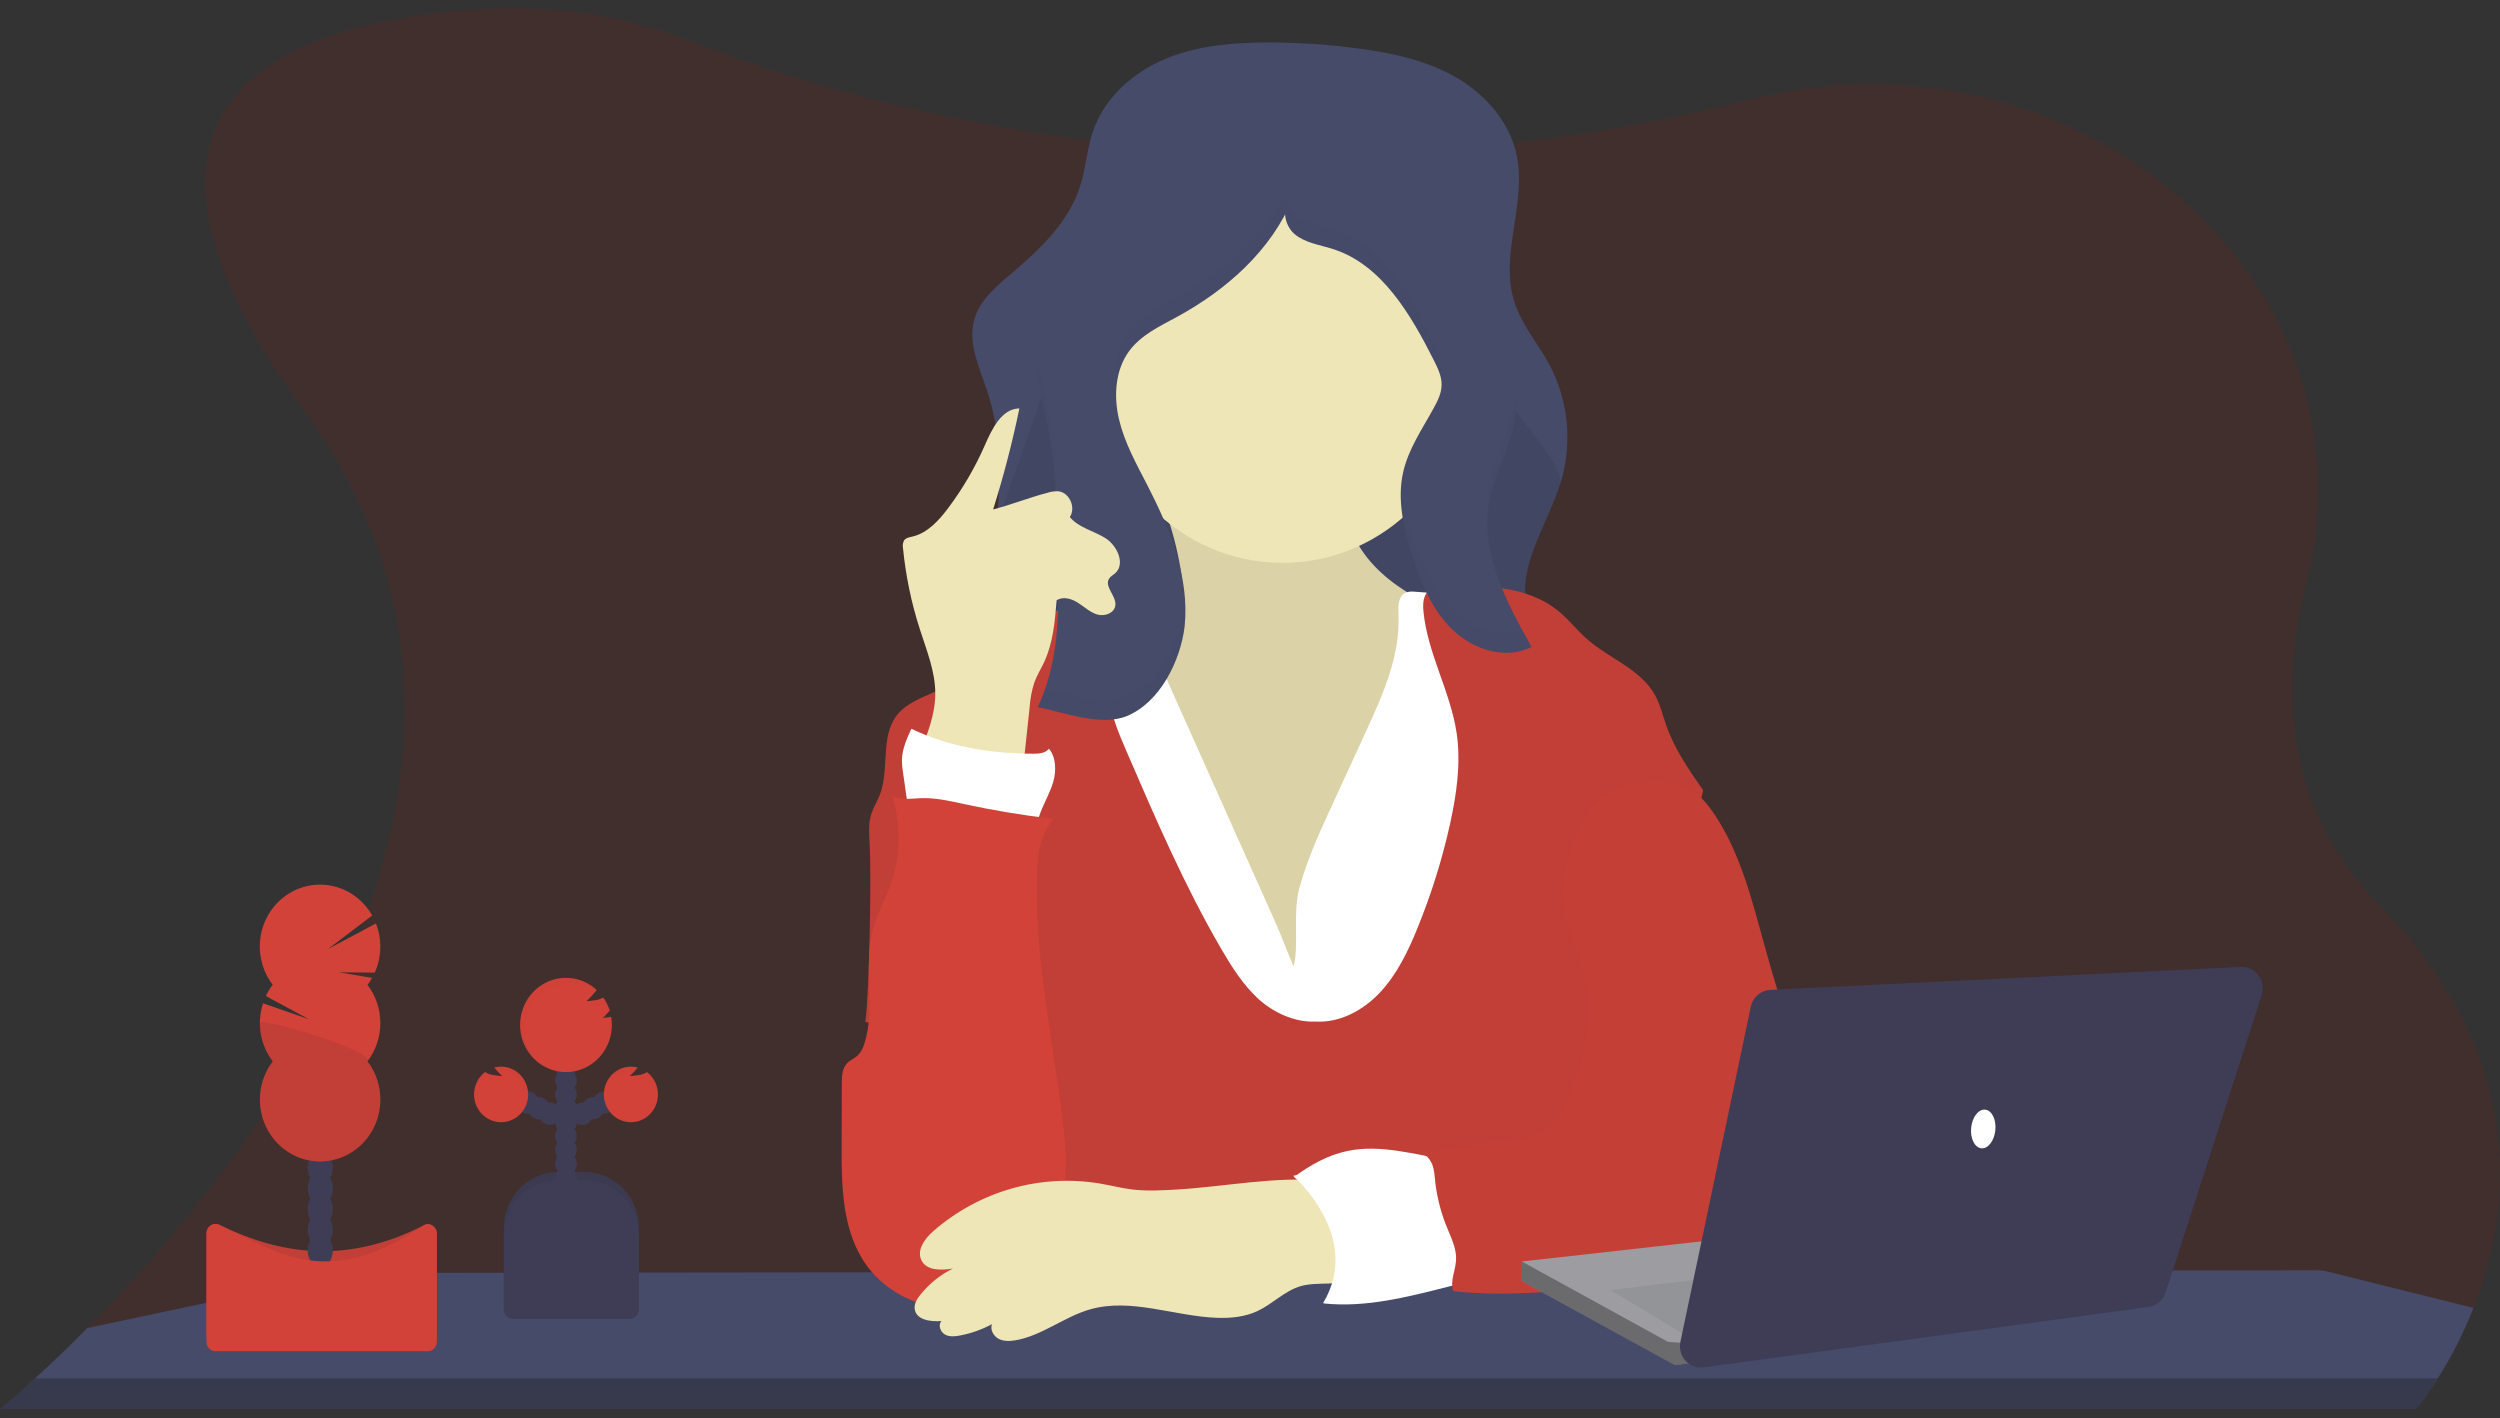 <svg width="238" height="135" viewBox="0 0 238 135" fill="none" xmlns="http://www.w3.org/2000/svg">
<rect x="0" y="0" width="238" height="135" fill="#333333" stroke="none"/>
<g clip-path="url(#clip0)">
<path opacity="0.1" d="M235.477 124.514C234.554 126.855 233.416 129.101 232.081 131.222C231.455 132.234 230.768 133.204 230.024 134.128C230.017 134.137 230.01 134.146 230.001 134.153H0L0.031 134.128C0.238 133.962 1.453 132.952 3.342 131.222C4.698 129.983 6.399 128.372 8.309 126.433C23.933 110.652 53.943 73.296 28.949 39.075C5.714 7.263 30.731 1.49 47.234 0.816C53.574 0.561 59.9 1.623 65.831 3.938C73.455 6.914 87.389 11.475 105.544 13.567C106.14 13.635 106.74 13.703 107.348 13.764C116.96 14.77 126.636 14.95 136.277 14.304C136.56 14.287 136.846 14.266 137.134 14.245C146.671 13.557 156.135 12.053 165.429 9.749C166.031 9.599 166.625 9.456 167.217 9.314C198.184 1.955 226.731 27.034 219.593 55.376C216.955 65.859 217.625 77.032 226.423 86.072C240.827 100.827 239.082 115.36 235.477 124.514Z" fill="#C51308"/>
<path d="M235.477 124.514C234.553 126.855 233.416 129.101 232.081 131.222C231.454 132.233 230.767 133.204 230.024 134.128H0.031C0.238 133.962 1.453 132.952 3.342 131.222C4.698 129.983 6.399 128.372 8.309 126.433L32.55 121.29C32.863 121.223 33.182 121.19 33.502 121.19L59.344 121.151H59.371L72.172 121.134H72.201L83.004 121.122H90.076H97.319L127.001 121.079H127.048H129.348H133.387H138.431H139.772L144.869 121.02H146.554L161.38 120.998H166.115H168.392L185.518 120.975H190.617L206.838 120.952L220.531 120.935C220.912 120.935 221.292 120.981 221.663 121.073L235.477 124.514Z" fill="#454B69"/>
<path opacity="0.4" d="M3.342 131.222H232.081C231.454 132.233 230.767 133.204 230.024 134.127H0.031C0.234 133.951 1.448 132.941 3.342 131.222Z" fill="#212121"/>
<path d="M151.745 65.118L151.286 65.21L130.516 69.308C124.483 70.498 118.363 71.695 112.235 71.238C107.796 70.906 103.648 69.554 99.383 68.368C96.972 67.697 94.416 67.429 93.599 64.657C92.471 60.831 94.306 55.167 94.739 51.29C95.153 47.485 95.397 43.585 94.66 39.825C94.497 38.98 94.281 38.146 94.015 37.329C93.276 35.078 92.115 32.738 92.742 30.453C93.237 28.64 94.745 27.346 96.157 26.147C98.922 23.809 101.744 21.188 102.841 17.683C103.379 15.983 103.481 14.153 104.06 12.465C105.159 9.256 107.92 6.856 110.991 5.585C114.063 4.314 117.44 4.044 120.753 4.044C123.679 4.044 126.602 4.244 129.501 4.641C132.664 5.066 135.855 5.766 138.634 7.377C141.414 8.988 143.757 11.628 144.404 14.846C145.321 19.396 142.776 24.243 144.142 28.662C144.829 30.895 146.418 32.7 147.521 34.745C148.421 36.455 148.976 38.334 149.154 40.269C149.331 42.205 149.128 44.157 148.556 46.01C147.236 50.212 144.003 54.463 145.659 58.538C146.712 61.129 149.402 62.512 151.277 64.566C151.444 64.75 151.6 64.934 151.745 65.118Z" fill="#454B69"/>
<path opacity="0.1" d="M151.285 64.583V65.21L130.515 69.308C124.482 70.499 118.363 71.695 112.235 71.238C107.796 70.907 103.648 69.555 99.383 68.369C96.972 67.697 94.416 67.429 93.598 64.658C92.471 60.832 94.306 55.167 94.739 51.29C95.153 47.486 101.525 33.596 100.788 29.835L138.868 31.536C139.125 33.612 149.189 44.036 148.562 46.028C147.241 50.23 144.009 54.481 145.664 58.555C146.72 61.146 149.41 62.53 151.285 64.583Z" fill="#212121"/>
<path d="M112.377 54.066C112.603 55.382 112.723 56.829 112.069 57.977C111.198 59.516 109.298 60.007 107.599 60.355L101.7 61.567C101.299 61.65 100.872 61.743 100.572 62.026C100.219 62.351 100.098 62.865 100.047 63.35C99.809 65.544 100.564 67.705 101.253 69.795C102.646 74.026 103.815 78.348 105.577 82.431C107.338 86.514 109.755 90.412 113.205 93.141C116.655 95.87 121.22 97.324 125.444 96.257C129.124 95.328 132.142 92.661 134.743 89.832C136.889 87.494 138.897 84.943 139.938 81.91C140.656 79.827 140.89 77.608 141.115 75.41C141.464 72.041 141.813 68.671 142.162 65.301C142.326 63.72 142.433 61.941 141.434 60.727C140.995 60.194 140.399 59.839 139.791 59.509C137.527 58.274 135.142 57.254 133.036 55.766C130.929 54.278 129.06 52.229 128.42 49.687C128.038 48.161 128.106 46.499 127.454 45.077C126.725 43.483 125.177 42.403 123.522 41.929C121.866 41.455 120.119 41.519 118.414 41.717C116.709 41.914 110.136 42.42 109.43 44.395C109.051 45.458 110.622 47.738 110.995 48.784C111.608 50.499 112.071 52.266 112.377 54.066Z" fill="#EFE6B7"/>
<path opacity="0.1" d="M112.377 54.066C112.603 55.382 112.723 56.829 112.069 57.977C111.198 59.516 109.298 60.007 107.599 60.355L101.7 61.567C101.299 61.65 100.872 61.743 100.572 62.026C100.219 62.351 100.098 62.865 100.047 63.35C99.809 65.544 100.564 67.705 101.253 69.795C102.646 74.026 103.815 78.348 105.577 82.431C107.338 86.514 109.755 90.412 113.205 93.141C116.655 95.87 121.22 97.324 125.444 96.257C129.124 95.328 132.142 92.661 134.743 89.832C136.889 87.494 138.897 84.943 139.938 81.91C140.656 79.827 140.89 77.608 141.115 75.41C141.464 72.041 141.813 68.671 142.162 65.301C142.326 63.72 142.433 61.941 141.434 60.727C140.995 60.194 140.399 59.839 139.791 59.509C137.527 58.274 135.142 57.254 133.036 55.766C130.929 54.278 129.06 52.229 128.42 49.687C128.038 48.161 128.106 46.499 127.454 45.077C126.725 43.483 125.177 42.403 123.522 41.929C121.866 41.455 120.119 41.519 118.414 41.717C116.709 41.914 110.136 42.42 109.43 44.395C109.051 45.458 110.622 47.738 110.995 48.784C111.608 50.499 112.071 52.266 112.377 54.066Z" fill="#212121"/>
<path d="M126.573 77.179L130.031 69.659C131.651 66.135 133.307 62.432 133.135 58.54C133.102 57.767 133.094 56.8 133.756 56.449C134.044 56.328 134.357 56.287 134.665 56.33C138.305 56.521 141.898 57.267 145.325 58.545C145.989 58.791 146.67 59.076 147.136 59.62C147.601 60.164 147.79 60.895 147.949 61.597C148.492 63.968 148.888 66.373 149.135 68.796C149.756 74.794 149.447 80.845 149.135 86.863L148.216 105.234C148.221 105.494 148.169 105.753 148.065 105.99C147.837 106.415 147.324 106.558 146.863 106.638C145.085 106.951 143.268 106.887 141.467 106.817C128.801 106.324 116.07 105.567 103.487 107.144C103.543 105.233 103.513 103.32 103.398 101.405C102.899 93.139 100.813 85.075 98.764 77.066C97.57 72.39 96.413 67.289 98.335 62.883C98.618 62.187 99.025 61.551 99.534 61.008C100.351 60.185 101.467 59.752 102.572 59.442C104.478 58.909 106.453 58.68 108.427 58.761L121.475 87.938C122.071 89.273 122.562 90.678 123.156 91.996C123.69 89.719 123.048 87.052 123.69 84.584C124.381 82.023 125.469 79.572 126.573 77.179Z" fill="white"/>
<path d="M125.209 97.254C127.543 97.405 129.812 96.177 131.418 94.44C133.024 92.703 134.083 90.501 134.979 88.276C136.268 85.104 137.292 81.825 138.04 78.475C138.661 75.627 139.102 72.679 138.674 69.793C138.082 65.807 135.886 62.185 135.511 58.172C135.447 57.471 135.488 56.651 136.037 56.228C136.376 55.966 136.823 55.93 137.246 55.904C141.149 55.666 145.437 55.711 148.46 58.255C149.381 59.029 150.129 59.996 151.029 60.793C153.173 62.706 156.203 63.68 157.579 66.22C158.059 67.104 158.289 68.105 158.624 69.057C159.415 71.31 160.783 73.291 162.142 75.24C160.824 80.954 159.309 86.671 157.991 92.385C157.219 95.737 156.441 99.101 155.228 102.311C154.433 104.415 153.434 106.562 153.678 108.815C153.775 109.701 154.063 110.549 154.313 111.404C155.191 114.403 155.602 117.525 155.532 120.656L96.479 120.805C99.308 116.639 100.138 111.529 99.85 106.46C99.712 104.03 99.178 101.586 97.988 99.484C96.113 96.189 92.814 94.043 89.563 92.204C87.286 90.929 84.842 98.104 82.381 97.282C82.779 94.395 82.961 83.253 82.795 80.348C82.742 79.396 82.659 78.418 82.944 77.508C83.139 76.885 83.497 76.329 83.739 75.723C84.71 73.298 83.784 70.196 85.353 68.133C86.438 66.698 88.34 66.29 89.886 65.406C91.473 64.496 92.7 63.068 94.083 61.847C96.795 59.482 100.11 57.962 103.636 57.467C104.664 59.133 105.29 61.028 105.459 62.993C105.565 64.228 105.488 65.48 105.656 66.709C105.885 68.373 106.556 69.935 107.22 71.474C109.987 77.891 112.765 84.327 116.27 90.353C117.262 92.053 118.34 93.753 119.776 95.078C121.213 96.402 123.28 97.348 125.209 97.254Z" fill="#D34238"/>
<path opacity="0.1" d="M125.209 97.254C127.543 97.405 129.812 96.177 131.418 94.44C133.024 92.703 134.083 90.501 134.979 88.276C136.268 85.104 137.292 81.825 138.04 78.475C138.661 75.627 139.102 72.679 138.674 69.793C138.082 65.807 135.886 62.185 135.511 58.172C135.447 57.471 135.488 56.651 136.037 56.228C136.376 55.966 136.823 55.93 137.246 55.904C141.149 55.666 145.437 55.711 148.46 58.255C149.381 59.029 150.129 59.996 151.029 60.793C153.173 62.706 156.203 63.68 157.579 66.22C158.059 67.104 158.289 68.105 158.624 69.057C159.415 71.31 160.783 73.291 162.142 75.24C160.824 80.954 159.309 86.671 157.991 92.385C157.219 95.737 156.441 99.101 155.228 102.311C154.433 104.415 153.434 106.562 153.678 108.815C153.775 109.701 154.063 110.549 154.313 111.404C155.191 114.403 155.602 117.525 155.532 120.656L96.479 120.805C99.308 116.639 100.138 111.529 99.85 106.46C99.712 104.03 99.178 101.586 97.988 99.484C96.113 96.189 92.814 94.043 89.563 92.204C87.286 90.929 84.842 98.104 82.381 97.282C82.779 94.395 82.961 83.253 82.795 80.348C82.742 79.396 82.659 78.418 82.944 77.508C83.139 76.885 83.497 76.329 83.739 75.723C84.71 73.298 83.784 70.196 85.353 68.133C86.438 66.698 88.34 66.29 89.886 65.406C91.473 64.496 92.7 63.068 94.083 61.847C96.795 59.482 100.11 57.962 103.636 57.467C104.664 59.133 105.29 61.028 105.459 62.993C105.565 64.228 105.488 65.48 105.656 66.709C105.885 68.373 106.556 69.935 107.22 71.474C109.987 77.891 112.765 84.327 116.27 90.353C117.262 92.053 118.34 93.753 119.776 95.078C121.213 96.402 123.28 97.348 125.209 97.254Z" fill="#212121"/>
<path d="M122.086 53.583C131.884 53.583 139.826 45.426 139.826 35.363C139.826 25.301 131.884 17.144 122.086 17.144C112.288 17.144 104.346 25.301 104.346 35.363C104.346 45.426 112.288 53.583 122.086 53.583Z" fill="#EFE6B7"/>
<path d="M112.777 59.643C113.263 54.929 111.355 50.316 109.195 46.127C108.16 44.125 107.051 42.129 106.531 39.929C106.012 37.729 106.161 35.238 107.489 33.429C108.619 31.89 110.411 31.059 112.069 30.156C116.748 27.605 121.026 23.856 123.083 18.842C121.92 19.492 122.223 21.433 123.249 22.29C124.276 23.146 125.675 23.312 126.937 23.72C131.54 25.208 134.3 29.922 136.515 34.326C136.877 35.045 137.245 35.803 137.241 36.613C137.237 37.423 136.877 38.142 136.5 38.83C135.408 40.828 134.071 42.748 133.574 44.981C133.005 47.532 133.605 50.214 134.385 52.716C135.213 55.377 136.312 58.06 138.299 59.968C140.286 61.877 143.367 62.825 145.811 61.592C143.371 57.284 140.844 52.47 141.796 47.585C142.256 45.247 143.491 43.122 144.017 40.796C145.019 36.36 143.351 31.797 141.714 27.563L136.821 14.927C136.074 12.995 135.224 10.933 133.51 9.838C132.351 9.101 130.948 8.909 129.59 8.775C125.219 8.376 120.691 8.508 116.622 10.178C109.209 13.22 104.561 20.719 100.873 27.992C99.768 30.171 98.677 32.486 98.723 34.943C98.747 36.29 99.114 37.602 99.412 38.915C100.625 44.263 100.691 49.804 100.753 55.294C100.8 59.507 100.587 63.478 98.793 67.314C101.252 67.816 104.817 69.17 107.251 68.179C110.424 66.891 112.378 62.923 112.777 59.643Z" fill="#454B69"/>
<g opacity="0.1">
<path opacity="0.1" d="M100.742 55.205C100.75 54.606 100.75 54.001 100.742 53.39C100.68 47.9 100.614 42.359 99.401 37.011C99.13 35.97 98.919 34.914 98.768 33.848C98.725 34.214 98.707 34.583 98.712 34.951C98.737 36.299 99.103 37.61 99.401 38.924C100.608 44.24 100.682 49.747 100.742 55.205Z" fill="#212121"/>
<path opacity="0.1" d="M144.017 40.796C144.288 39.554 144.379 38.278 144.286 37.008C144.245 37.64 144.155 38.267 144.017 38.883C143.491 41.221 142.255 43.327 141.796 45.672C141.598 46.706 141.542 47.763 141.63 48.813C141.663 48.401 141.719 47.991 141.796 47.585C142.255 45.24 143.491 43.126 144.017 40.796Z" fill="#212121"/>
<path opacity="0.1" d="M137.079 35.637C137.181 35.336 137.235 35.019 137.241 34.7C137.241 33.89 136.877 33.132 136.514 32.413C134.3 28.009 131.548 23.299 126.937 21.807C125.674 21.399 124.277 21.233 123.249 20.376C122.984 20.142 122.767 19.856 122.612 19.535C122.456 19.214 122.364 18.864 122.342 18.506C120.099 22.736 116.245 25.971 112.069 28.243C110.413 29.146 108.619 29.977 107.489 31.516C106.427 32.961 106.119 34.843 106.303 36.662C106.407 35.494 106.817 34.377 107.489 33.429C108.619 31.89 110.411 31.059 112.069 30.156C116.245 27.884 120.099 24.649 122.342 20.419C122.364 20.777 122.456 21.127 122.612 21.448C122.767 21.769 122.984 22.055 123.249 22.289C124.283 23.14 125.674 23.312 126.937 23.72C131.539 25.208 134.3 29.922 136.514 34.326C136.739 34.746 136.928 35.184 137.079 35.637Z" fill="#212121"/>
<path opacity="0.1" d="M138.299 58.055C136.312 56.142 135.217 53.464 134.385 50.803C133.886 49.308 133.553 47.76 133.392 46.188C133.199 48.371 133.727 50.605 134.385 52.716C135.213 55.377 136.312 58.059 138.299 59.968C140.285 61.877 143.367 62.825 145.811 61.592C145.517 61.075 145.225 60.55 144.936 60.021C142.665 60.678 140.058 59.743 138.299 58.055Z" fill="#212121"/>
<path opacity="0.1" d="M112.777 57.73C112.377 61.009 110.423 64.978 107.242 66.274C105.034 67.173 101.891 66.14 99.492 65.569C99.285 66.165 99.049 66.751 98.784 67.322C101.243 67.824 104.809 69.178 107.242 68.187C110.423 66.891 112.377 62.922 112.777 59.643C112.859 58.822 112.874 57.996 112.822 57.173C112.81 57.358 112.791 57.545 112.777 57.73Z" fill="#212121"/>
</g>
<path d="M137.854 110.43C134.657 109.91 131.411 108.904 128.241 109.58C126.403 109.971 124.723 110.911 123.195 112.046C124.036 112.736 125.017 113.353 125.55 114.314C125.882 114.978 126.131 115.683 126.291 116.411C126.627 117.687 126.964 118.988 127.016 120.314C127.067 121.64 126.809 123.022 126.039 124.091C130.07 124.499 133.978 123.479 137.91 122.482C138.36 122.401 138.788 122.223 139.166 121.961C139.787 121.46 139.969 120.567 139.973 119.753C139.973 118.299 139.576 116.881 139.172 115.487C138.692 113.814 138.336 112.092 137.854 110.43Z" fill="white"/>
<path d="M159.443 74.579C161.031 74.792 162.262 76.108 163.169 77.459C165.712 81.222 166.809 85.783 168.03 90.189C169.548 95.669 171.332 101.062 173.384 106.368C173.826 107.594 174.363 108.781 174.99 109.918C175.501 110.796 176.122 111.64 176.348 112.637C176.894 115.047 174.959 117.313 172.941 118.656C171.866 119.401 170.691 119.982 169.454 120.382C168.249 120.752 166.993 120.892 165.745 121.032L154.257 122.308C148.969 122.898 143.634 123.489 138.344 122.92C138.011 121.729 138.665 120.888 138.617 119.649C138.584 118.762 138.203 117.938 137.864 117.121C137.238 115.668 136.825 114.127 136.637 112.549C136.577 111.969 136.556 111.374 136.341 110.834C136.126 110.294 135.664 109.81 135.099 109.771C138.203 109.455 140.561 108.853 143.665 108.534C144.818 108.415 146.016 108.281 146.999 107.652C148.218 106.872 148.901 105.465 149.443 104.101C150.786 100.721 151.652 96.997 150.946 93.418C150.366 90.482 148.75 87.749 148.758 84.754C148.758 82.971 149.35 81.243 150.05 79.61C150.791 77.885 151.757 76.12 153.384 75.245C155.01 74.369 157.608 74.324 159.443 74.579Z" fill="#D34238"/>
<path opacity="0.08" d="M159.443 74.579C161.031 74.792 162.262 76.108 163.169 77.459C165.712 81.222 166.809 85.783 168.03 90.189C169.548 95.669 171.332 101.062 173.384 106.368C173.826 107.594 174.363 108.781 174.99 109.918C175.501 110.796 176.122 111.64 176.348 112.637C176.894 115.047 174.959 117.313 172.941 118.656C171.866 119.401 170.691 119.982 169.454 120.382C168.249 120.752 166.993 120.892 165.745 121.032L154.257 122.308C148.969 122.898 143.634 123.489 138.344 122.92C138.011 121.729 138.665 120.888 138.617 119.649C138.584 118.762 138.203 117.938 137.864 117.121C137.238 115.668 136.825 114.127 136.637 112.549C136.577 111.969 136.556 111.374 136.341 110.834C136.126 110.294 135.664 109.81 135.099 109.771C138.203 109.455 140.561 108.853 143.665 108.534C144.818 108.415 146.016 108.281 146.999 107.652C148.218 106.872 148.901 105.465 149.443 104.101C150.786 100.721 151.652 96.997 150.946 93.418C150.366 90.482 148.75 87.749 148.758 84.754C148.758 82.971 149.35 81.243 150.05 79.61C150.791 77.885 151.757 76.12 153.384 75.245C155.01 74.369 157.608 74.324 159.443 74.579Z" fill="#212121"/>
<path d="M87.503 71.818C88.255 69.986 89.018 68.094 89.039 66.107C89.062 63.958 88.211 61.917 87.561 59.877C86.758 57.38 86.223 54.801 85.966 52.185C85.912 51.934 85.949 51.672 86.069 51.447C86.241 51.199 86.572 51.148 86.864 51.082C88.296 50.746 89.378 49.558 90.272 48.361C91.659 46.513 92.831 44.504 93.762 42.376C94.447 40.809 95.374 38.898 97.046 38.883C96.373 42.131 95.538 45.341 94.546 48.501C96.295 48.042 97.957 47.375 99.706 46.916C100.048 46.805 100.406 46.756 100.765 46.771C101.812 46.884 102.454 48.34 101.845 49.222C102.7 50.251 104.122 50.527 105.24 51.233C106.357 51.938 107.16 53.685 106.167 54.572C105.972 54.744 105.726 54.865 105.585 55.086C105.105 55.847 106.281 56.721 106.183 57.622C106.105 58.359 105.184 58.704 104.486 58.508C103.789 58.313 103.245 57.777 102.624 57.384C102.003 56.99 101.192 56.746 100.589 57.154C100.428 59.154 100.254 61.193 99.412 63.014C99.103 63.679 98.708 64.302 98.46 64.993C98.222 65.746 98.075 66.526 98.021 67.316L97.27 74.371C93.685 75.108 90.471 74.005 87.503 71.818Z" fill="#EFE6B7"/>
<path d="M86.628 78.141L85.968 73.552C85.905 73.179 85.87 72.801 85.862 72.422C85.862 71.359 86.318 70.345 86.758 69.378C90.411 71.129 94.36 71.752 98.389 71.754C98.921 71.754 99.528 71.703 99.859 71.276C100.544 72.086 100.565 73.389 100.273 74.418C99.981 75.446 99.42 76.373 99.047 77.376C98.859 77.884 98.706 78.439 98.346 78.83C97.787 79.449 96.881 79.555 96.057 79.551C95.191 79.545 94.326 79.46 93.474 79.298C91.268 78.877 88.834 77.735 86.628 78.141Z" fill="white"/>
<path d="M100.252 77.954C97.417 77.623 94.6 77.155 91.802 76.552C90.43 76.256 89.045 75.927 87.646 75.984C86.736 76.022 85.757 76.21 84.956 75.746C85.736 78.473 85.784 81.347 84.85 84.023C84.298 85.617 83.455 87.103 83.05 88.744C82.205 92.176 83.364 95.919 82.309 99.29C82.197 99.731 81.978 100.135 81.671 100.464C81.349 100.768 80.908 100.925 80.61 101.254C80.171 101.739 80.144 102.468 80.142 103.129L80.123 108.985C80.111 112.713 80.159 116.666 82.075 119.825C84.26 123.438 88.861 125.311 92.866 124.212C93.93 123.932 94.928 123.431 95.796 122.739C97.187 121.604 98.073 119.963 98.94 118.365C99.975 116.452 101.009 114.496 101.343 112.343C101.578 110.819 101.446 109.263 101.276 107.731C100.341 99.229 98.311 90.799 98.747 82.265C98.813 80.705 99.337 79.202 100.252 77.954Z" fill="#D34238"/>
<path d="M112.102 113.238C110.664 113.323 109.215 113.408 107.783 113.238C106.748 113.111 105.738 112.849 104.712 112.671C101.908 112.206 99.04 112.369 96.304 113.15C93.568 113.931 91.029 115.31 88.861 117.194C88.066 117.891 87.263 118.96 87.702 119.936C88.174 120.986 89.616 120.956 90.728 120.76C89.528 121.349 88.469 122.2 87.623 123.254C87.313 123.643 87.019 124.104 87.079 124.608C87.205 125.66 88.596 125.851 89.625 125.76C89.289 126.129 89.515 126.784 89.941 127.035C90.368 127.286 90.897 127.235 91.38 127.143C92.446 126.943 93.476 126.577 94.434 126.057C94.24 126.578 94.577 127.188 95.055 127.447C95.533 127.707 96.115 127.687 96.651 127.598C99.18 127.173 101.291 125.366 103.758 124.656C107.702 123.524 111.829 125.33 115.929 125.458C117.212 125.498 118.528 125.364 119.698 124.82C121.132 124.151 122.289 122.894 123.804 122.448C125.486 121.955 127.417 122.522 128.957 121.67C130.076 121.052 129.066 116.284 128.781 115.366C128.257 113.687 127.732 112.573 125.987 112.403C121.573 111.959 116.55 112.975 112.102 113.238Z" fill="#EFE6B7"/>
<path d="M123.114 111.937C123.114 111.937 129.797 117.746 125.941 124.085L133.392 121.443V115.897C133.392 115.634 130.563 111.674 130.563 111.674L127.22 111.145L123.114 111.937Z" fill="white"/>
<path d="M53.144 111.578H55.65C57.023 111.578 58.339 112.138 59.309 113.134C60.279 114.131 60.824 115.483 60.824 116.892V124.78H47.97V116.892C47.97 116.194 48.104 115.503 48.364 114.858C48.624 114.214 49.005 113.628 49.486 113.134C49.966 112.641 50.536 112.25 51.164 111.983C51.792 111.716 52.465 111.578 53.144 111.578Z" fill="#3F3D56"/>
<path opacity="0.1" d="M53.144 111.578H55.65C57.023 111.578 58.339 112.138 59.309 113.134C60.279 114.131 60.824 115.483 60.824 116.892V124.78H47.97V116.892C47.97 116.194 48.104 115.503 48.364 114.858C48.624 114.214 49.005 113.628 49.486 113.134C49.966 112.641 50.536 112.25 51.164 111.983C51.792 111.716 52.465 111.578 53.144 111.578Z" fill="#212121"/>
<path d="M53.883 114.481C54.452 114.481 54.912 114.008 54.912 113.425C54.912 112.842 54.452 112.369 53.883 112.369C53.316 112.369 52.855 112.842 52.855 113.425C52.855 114.008 53.316 114.481 53.883 114.481Z" fill="#3F3D56"/>
<path d="M53.883 113.162C54.452 113.162 54.912 112.689 54.912 112.105C54.912 111.522 54.452 111.049 53.883 111.049C53.316 111.049 52.855 111.522 52.855 112.105C52.855 112.689 53.316 113.162 53.883 113.162Z" fill="#3F3D56"/>
<path d="M53.883 111.842C54.452 111.842 54.912 111.369 54.912 110.785C54.912 110.202 54.452 109.729 53.883 109.729C53.316 109.729 52.855 110.202 52.855 110.785C52.855 111.369 53.316 111.842 53.883 111.842Z" fill="#3F3D56"/>
<path d="M53.883 110.521C54.452 110.521 54.912 110.048 54.912 109.465C54.912 108.882 54.452 108.409 53.883 108.409C53.316 108.409 52.855 108.882 52.855 109.465C52.855 110.048 53.316 110.521 53.883 110.521Z" fill="#3F3D56"/>
<path d="M53.883 109.202C54.452 109.202 54.912 108.729 54.912 108.145C54.912 107.562 54.452 107.089 53.883 107.089C53.316 107.089 52.855 107.562 52.855 108.145C52.855 108.729 53.316 109.202 53.883 109.202Z" fill="#3F3D56"/>
<path d="M53.883 107.882C54.452 107.882 54.912 107.409 54.912 106.825C54.912 106.242 54.452 105.769 53.883 105.769C53.316 105.769 52.855 106.242 52.855 106.825C52.855 107.409 53.316 107.882 53.883 107.882Z" fill="#3F3D56"/>
<path d="M53.883 106.56C54.452 106.56 54.912 106.087 54.912 105.504C54.912 104.92 54.452 104.447 53.883 104.447C53.316 104.447 52.855 104.92 52.855 105.504C52.855 106.087 53.316 106.56 53.883 106.56Z" fill="#3F3D56"/>
<path d="M55.428 107.089C55.996 107.089 56.456 106.616 56.456 106.032C56.456 105.449 55.996 104.976 55.428 104.976C54.859 104.976 54.399 105.449 54.399 106.032C54.399 106.616 54.859 107.089 55.428 107.089Z" fill="#3F3D56"/>
<path d="M56.456 106.56C57.024 106.56 57.484 106.087 57.484 105.504C57.484 104.92 57.024 104.447 56.456 104.447C55.888 104.447 55.427 104.92 55.427 105.504C55.427 106.087 55.888 106.56 56.456 106.56Z" fill="#3F3D56"/>
<path d="M57.484 106.033C58.052 106.033 58.513 105.56 58.513 104.976C58.513 104.393 58.052 103.92 57.484 103.92C56.916 103.92 56.456 104.393 56.456 104.976C56.456 105.56 56.916 106.033 57.484 106.033Z" fill="#3F3D56"/>
<path d="M53.883 105.24C54.452 105.24 54.912 104.767 54.912 104.183C54.912 103.6 54.452 103.127 53.883 103.127C53.316 103.127 52.855 103.6 52.855 104.183C52.855 104.767 53.316 105.24 53.883 105.24Z" fill="#3F3D56"/>
<path d="M53.883 103.92C54.452 103.92 54.912 103.447 54.912 102.864C54.912 102.28 54.452 101.807 53.883 101.807C53.316 101.807 52.855 102.28 52.855 102.864C52.855 103.447 53.316 103.92 53.883 103.92Z" fill="#3F3D56"/>
<path d="M53.883 102.6C54.452 102.6 54.912 102.127 54.912 101.544C54.912 100.96 54.452 100.487 53.883 100.487C53.316 100.487 52.855 100.96 52.855 101.544C52.855 102.127 53.316 102.6 53.883 102.6Z" fill="#3F3D56"/>
<path d="M53.883 101.28C54.452 101.28 54.912 100.807 54.912 100.224C54.912 99.64 54.452 99.168 53.883 99.168C53.316 99.168 52.855 99.64 52.855 100.224C52.855 100.807 53.316 101.28 53.883 101.28Z" fill="#3F3D56"/>
<path d="M58.155 96.817C57.898 96.855 57.641 96.882 57.385 96.899C57.623 96.686 57.845 96.452 58.047 96.202C57.904 95.758 57.695 95.34 57.426 94.963C57.171 95.11 56.889 95.201 56.598 95.231C56.344 95.269 56.087 95.297 55.831 95.316C56.168 95.033 56.482 94.608 56.813 94.253C56.072 93.562 55.121 93.155 54.121 93.098C53.122 93.041 52.133 93.34 51.322 93.942C50.511 94.545 49.925 95.415 49.665 96.408C49.404 97.401 49.483 98.456 49.89 99.396C50.296 100.336 51.005 101.104 51.896 101.571C52.788 102.038 53.81 102.177 54.789 101.963C55.768 101.749 56.647 101.196 57.276 100.396C57.906 99.597 58.249 98.599 58.248 97.571C58.248 97.312 58.226 97.054 58.181 96.799L58.155 96.817Z" fill="#D34238"/>
<path d="M61.584 102.064C61.322 102.23 61.026 102.331 60.719 102.359C60.465 102.398 60.208 102.427 59.951 102.444C60.224 102.193 60.478 101.922 60.713 101.632C60.093 101.466 59.434 101.544 58.867 101.85C58.3 102.155 57.864 102.668 57.644 103.286C57.425 103.905 57.438 104.585 57.681 105.194C57.924 105.803 58.38 106.297 58.959 106.579C59.538 106.862 60.198 106.912 60.811 106.721C61.425 106.53 61.946 106.111 62.275 105.545C62.603 104.98 62.714 104.309 62.586 103.664C62.459 103.019 62.101 102.446 61.584 102.058V102.064Z" fill="#D34238"/>
<path d="M52.341 107.089C52.909 107.089 53.37 106.616 53.37 106.032C53.37 105.449 52.909 104.976 52.341 104.976C51.773 104.976 51.312 105.449 51.312 106.032C51.312 106.616 51.773 107.089 52.341 107.089Z" fill="#3F3D56"/>
<path d="M51.313 106.56C51.881 106.56 52.341 106.087 52.341 105.504C52.341 104.92 51.881 104.447 51.313 104.447C50.745 104.447 50.284 104.92 50.284 105.504C50.284 106.087 50.745 106.56 51.313 106.56Z" fill="#3F3D56"/>
<path d="M50.284 106.033C50.852 106.033 51.313 105.56 51.313 104.976C51.313 104.393 50.852 103.92 50.284 103.92C49.716 103.92 49.256 104.393 49.256 104.976C49.256 105.56 49.716 106.033 50.284 106.033Z" fill="#3F3D56"/>
<path d="M46.185 102.064C46.447 102.23 46.743 102.331 47.05 102.359C47.304 102.398 47.561 102.427 47.818 102.444C47.544 102.194 47.29 101.922 47.056 101.632C47.676 101.466 48.334 101.544 48.902 101.85C49.469 102.155 49.905 102.668 50.124 103.286C50.344 103.905 50.331 104.585 50.088 105.194C49.844 105.803 49.389 106.297 48.81 106.579C48.231 106.862 47.571 106.912 46.957 106.721C46.344 106.53 45.822 106.111 45.494 105.545C45.166 104.98 45.055 104.309 45.182 103.664C45.31 103.019 45.667 102.446 46.185 102.058V102.064Z" fill="#D34238"/>
<path d="M53.145 112.36H55.651C57.023 112.36 58.339 112.92 59.309 113.917C60.279 114.913 60.825 116.265 60.825 117.674V124.661C60.825 124.9 60.732 125.129 60.568 125.298C60.403 125.467 60.18 125.562 59.947 125.562H48.842C48.609 125.562 48.386 125.467 48.221 125.298C48.057 125.129 47.964 124.9 47.964 124.661V117.674C47.964 116.976 48.098 116.284 48.359 115.639C48.619 114.994 49.001 114.408 49.482 113.914C49.963 113.421 50.534 113.03 51.163 112.763C51.791 112.496 52.465 112.36 53.145 112.36Z" fill="#3F3D56"/>
<g opacity="0.1">
<path opacity="0.1" d="M58.226 97.106C58.121 97.22 58.011 97.328 57.895 97.429C58.013 97.429 58.128 97.409 58.246 97.397C58.242 97.299 58.236 97.201 58.226 97.106Z" fill="#212121"/>
<path opacity="0.1" d="M56.351 95.843C56.609 95.826 56.864 95.798 57.12 95.76C57.351 95.73 57.576 95.667 57.789 95.573C57.684 95.36 57.564 95.156 57.429 94.963C57.3 95.043 57.161 95.104 57.015 95.144C56.812 95.394 56.59 95.628 56.351 95.843Z" fill="#212121"/>
<path opacity="0.1" d="M50.028 98.111C50.026 97.305 50.236 96.514 50.636 95.82C51.036 95.127 51.61 94.557 52.299 94.17C52.987 93.784 53.764 93.595 54.548 93.624C55.333 93.654 56.094 93.899 56.754 94.336L56.82 94.264C56.39 93.87 55.888 93.568 55.343 93.375C54.799 93.182 54.222 93.101 53.647 93.138C53.072 93.175 52.51 93.328 51.993 93.588C51.476 93.849 51.014 94.213 50.634 94.658C50.254 95.103 49.964 95.62 49.78 96.181C49.596 96.742 49.521 97.334 49.561 97.924C49.601 98.515 49.754 99.091 50.012 99.62C50.27 100.149 50.627 100.621 51.063 101.008C50.393 100.199 50.027 99.172 50.028 98.111Z" fill="#212121"/>
</g>
<g opacity="0.1">
<path opacity="0.1" d="M59.951 102.972C60.208 102.955 60.464 102.927 60.719 102.889C61.026 102.86 61.322 102.758 61.584 102.592C61.875 102.811 62.117 103.092 62.295 103.414C62.474 103.736 62.584 104.093 62.619 104.462C62.629 104.37 62.634 104.277 62.633 104.184C62.635 103.771 62.543 103.363 62.363 102.994C62.183 102.625 61.921 102.304 61.599 102.058C61.336 102.224 61.04 102.325 60.733 102.354L60.526 102.381C60.35 102.593 60.157 102.791 59.951 102.972Z" fill="#212121"/>
<path opacity="0.1" d="M60.055 102.071C60.141 102.072 60.226 102.078 60.311 102.09C60.446 101.943 60.578 101.786 60.713 101.633C60.332 101.528 59.934 101.515 59.547 101.595C59.161 101.674 58.798 101.843 58.486 102.09C58.174 102.337 57.921 102.654 57.747 103.017C57.574 103.38 57.484 103.779 57.484 104.183C57.484 104.273 57.484 104.36 57.497 104.447C57.56 103.796 57.857 103.192 58.33 102.753C58.803 102.314 59.417 102.07 60.055 102.071Z" fill="#212121"/>
</g>
<g opacity="0.1">
<path opacity="0.1" d="M47.817 102.972C47.561 102.955 47.304 102.927 47.05 102.889C46.743 102.86 46.447 102.758 46.185 102.592C45.894 102.811 45.652 103.092 45.473 103.414C45.295 103.736 45.185 104.093 45.15 104.462C45.14 104.37 45.135 104.277 45.135 104.184C45.133 103.771 45.226 103.363 45.406 102.994C45.586 102.625 45.847 102.304 46.17 102.058C46.432 102.224 46.728 102.325 47.035 102.354L47.242 102.381C47.418 102.594 47.61 102.792 47.817 102.972Z" fill="#212121"/>
<path opacity="0.1" d="M47.714 102.071C47.627 102.072 47.541 102.078 47.455 102.09C47.323 101.943 47.19 101.786 47.056 101.633C47.436 101.528 47.835 101.515 48.221 101.595C48.607 101.674 48.971 101.843 49.283 102.09C49.595 102.337 49.847 102.654 50.021 103.017C50.195 103.38 50.285 103.779 50.284 104.183C50.284 104.273 50.284 104.36 50.272 104.447C50.208 103.796 49.911 103.192 49.438 102.753C48.966 102.314 48.351 102.07 47.714 102.071Z" fill="#212121"/>
</g>
<path d="M40.739 128.117H20.52C20.292 128.117 20.073 128.024 19.912 127.858C19.751 127.693 19.661 127.469 19.661 127.235V117.406C19.661 117.257 19.697 117.111 19.767 116.981C19.837 116.85 19.938 116.74 20.061 116.66C20.183 116.581 20.323 116.534 20.468 116.526C20.612 116.517 20.757 116.545 20.888 116.609C26.697 119.44 32.956 120.412 40.342 116.654C40.473 116.588 40.618 116.556 40.764 116.564C40.91 116.571 41.051 116.616 41.175 116.695C41.3 116.774 41.402 116.884 41.474 117.014C41.545 117.145 41.583 117.292 41.584 117.442V127.22C41.586 127.336 41.565 127.451 41.524 127.558C41.482 127.666 41.421 127.765 41.342 127.848C41.264 127.931 41.17 127.998 41.067 128.044C40.963 128.09 40.852 128.115 40.739 128.117Z" fill="#D34238"/>
<path opacity="0.1" d="M40.739 128.117H20.52C20.292 128.117 20.073 128.024 19.912 127.858C19.751 127.693 19.661 127.469 19.661 127.235V117.406C19.661 117.257 19.697 117.111 19.767 116.981C19.837 116.85 19.938 116.74 20.061 116.66C20.183 116.581 20.323 116.534 20.468 116.526C20.612 116.517 20.757 116.545 20.888 116.609C26.697 119.44 32.956 120.412 40.342 116.654C40.473 116.588 40.618 116.556 40.764 116.564C40.91 116.571 41.051 116.616 41.175 116.695C41.3 116.774 41.402 116.884 41.474 117.014C41.545 117.145 41.583 117.292 41.584 117.442V127.22C41.586 127.336 41.565 127.451 41.524 127.558C41.482 127.666 41.421 127.765 41.342 127.848C41.264 127.931 41.17 127.998 41.067 128.044C40.963 128.09 40.852 128.115 40.739 128.117Z" fill="#212121"/>
<path d="M30.489 120.645C31.149 120.645 31.685 119.925 31.685 119.036C31.685 118.148 31.149 117.427 30.489 117.427C29.828 117.427 29.293 118.148 29.293 119.036C29.293 119.925 29.828 120.645 30.489 120.645Z" fill="#3F3D56"/>
<path d="M30.489 118.679C31.149 118.679 31.685 117.959 31.685 117.07C31.685 116.182 31.149 115.461 30.489 115.461C29.828 115.461 29.293 116.182 29.293 117.07C29.293 117.959 29.828 118.679 30.489 118.679Z" fill="#3F3D56"/>
<path d="M30.489 116.711C31.149 116.711 31.685 115.991 31.685 115.102C31.685 114.214 31.149 113.493 30.489 113.493C29.828 113.493 29.293 114.214 29.293 115.102C29.293 115.991 29.828 116.711 30.489 116.711Z" fill="#3F3D56"/>
<path d="M30.489 114.745C31.149 114.745 31.685 114.025 31.685 113.136C31.685 112.247 31.149 111.527 30.489 111.527C29.828 111.527 29.293 112.247 29.293 113.136C29.293 114.025 29.828 114.745 30.489 114.745Z" fill="#3F3D56"/>
<path d="M30.489 112.777C31.149 112.777 31.685 112.056 31.685 111.168C31.685 110.279 31.149 109.559 30.489 109.559C29.828 109.559 29.293 110.279 29.293 111.168C29.293 112.056 29.828 112.777 30.489 112.777Z" fill="#3F3D56"/>
<path d="M30.489 110.809C31.149 110.809 31.685 110.088 31.685 109.2C31.685 108.311 31.149 107.591 30.489 107.591C29.828 107.591 29.293 108.311 29.293 109.2C29.293 110.088 29.828 110.809 30.489 110.809Z" fill="#3F3D56"/>
<path d="M30.489 108.843C31.149 108.843 31.685 108.122 31.685 107.234C31.685 106.345 31.149 105.625 30.489 105.625C29.828 105.625 29.293 106.345 29.293 107.234C29.293 108.122 29.828 108.843 30.489 108.843Z" fill="#3F3D56"/>
<path d="M34.976 93.771C35.138 93.556 35.287 93.331 35.421 93.097L32.275 92.566L35.677 92.591C36.006 91.861 36.185 91.069 36.204 90.265C36.222 89.46 36.081 88.661 35.787 87.915L31.224 90.347L35.433 87.158C35.039 86.458 34.509 85.849 33.875 85.369C33.242 84.888 32.519 84.547 31.752 84.366C30.984 84.185 30.189 84.168 29.415 84.317C28.64 84.466 27.905 84.776 27.253 85.23C26.601 85.683 26.047 86.27 25.625 86.953C25.204 87.636 24.923 88.401 24.802 89.2C24.681 89.999 24.721 90.815 24.921 91.597C25.12 92.38 25.474 93.112 25.961 93.747C25.705 94.079 25.486 94.439 25.307 94.821L29.388 97.023L25.042 95.514C24.737 96.441 24.662 97.432 24.824 98.397C24.985 99.362 25.378 100.27 25.967 101.04C25.302 101.909 24.888 102.952 24.773 104.051C24.657 105.15 24.846 106.26 25.316 107.254C25.786 108.249 26.519 109.087 27.432 109.673C28.344 110.26 29.398 110.571 30.474 110.571C31.551 110.571 32.605 110.26 33.517 109.673C34.43 109.087 35.163 108.249 35.633 107.254C36.103 106.26 36.291 105.15 36.176 104.051C36.061 102.952 35.647 101.909 34.982 101.04C35.777 100.002 36.209 98.72 36.209 97.399C36.209 96.078 35.777 94.796 34.982 93.758L34.976 93.771Z" fill="#D34238"/>
<path opacity="0.1" d="M24.729 97.412C24.727 98.733 25.16 100.015 25.956 101.052C25.291 101.921 24.877 102.965 24.762 104.064C24.647 105.163 24.835 106.273 25.305 107.267C25.776 108.261 26.509 109.099 27.421 109.686C28.333 110.272 29.388 110.583 30.464 110.583C31.54 110.583 32.594 110.272 33.507 109.686C34.419 109.099 35.152 108.261 35.622 107.267C36.092 106.273 36.281 105.163 36.166 104.064C36.05 102.965 35.637 101.921 34.971 101.052C35.739 100.051 24.729 96.75 24.729 97.412Z" fill="#212121"/>
<path d="M40.739 128.637H20.52C20.292 128.637 20.073 128.544 19.912 128.379C19.751 128.214 19.661 127.989 19.661 127.755V117.406C19.661 117.257 19.697 117.111 19.767 116.981C19.837 116.85 19.938 116.74 20.061 116.66C20.183 116.581 20.323 116.534 20.468 116.526C20.612 116.517 20.757 116.545 20.888 116.609C26.697 119.44 31.304 122.741 40.342 116.654C40.878 116.292 41.584 116.786 41.584 117.442V127.751C41.585 127.983 41.497 128.206 41.339 128.372C41.181 128.538 40.965 128.634 40.739 128.637Z" fill="#D34238"/>
<path d="M190.779 125.71L160.948 129.764L159.456 129.966L144.872 121.965V120.093L190.448 114.987L190.779 125.71Z" fill="#9C9CA1"/>
<path d="M153.324 122.815L185.64 118.902L185.309 125.03L160.137 126.926L153.324 122.815Z" fill="#939498"/>
<path opacity="0.4" d="M160.948 127.751V129.762L159.456 129.974L144.87 121.965V120.093L158.792 127.745C158.792 127.745 160.617 127.921 160.948 127.751Z" fill="#212121"/>
<path d="M166.674 95.837L159.977 127.73C159.91 128.049 159.918 128.381 160.001 128.696C160.085 129.011 160.241 129.301 160.456 129.542C160.672 129.782 160.941 129.966 161.24 130.077C161.539 130.188 161.86 130.224 162.175 130.181L204.545 124.421C204.914 124.371 205.262 124.215 205.549 123.971C205.836 123.728 206.051 123.406 206.168 123.043L215.309 94.732C215.41 94.418 215.435 94.083 215.382 93.757C215.329 93.43 215.2 93.122 215.005 92.858C214.811 92.595 214.557 92.384 214.265 92.244C213.973 92.103 213.652 92.038 213.331 92.053L168.52 94.239C168.085 94.26 167.668 94.428 167.334 94.717C167 95.005 166.768 95.399 166.674 95.837Z" fill="#3F3D56"/>
<path d="M189.956 107.602C190.06 106.587 189.629 105.708 188.994 105.639C188.358 105.57 187.759 106.338 187.655 107.354C187.551 108.369 187.982 109.248 188.617 109.317C189.253 109.386 189.852 108.618 189.956 107.602Z" fill="white"/>
</g>
<defs>
<clipPath id="clip0">
<rect width="238" height="133.373" fill="white" transform="translate(0 0.771)"/>
</clipPath>
</defs>
</svg>
